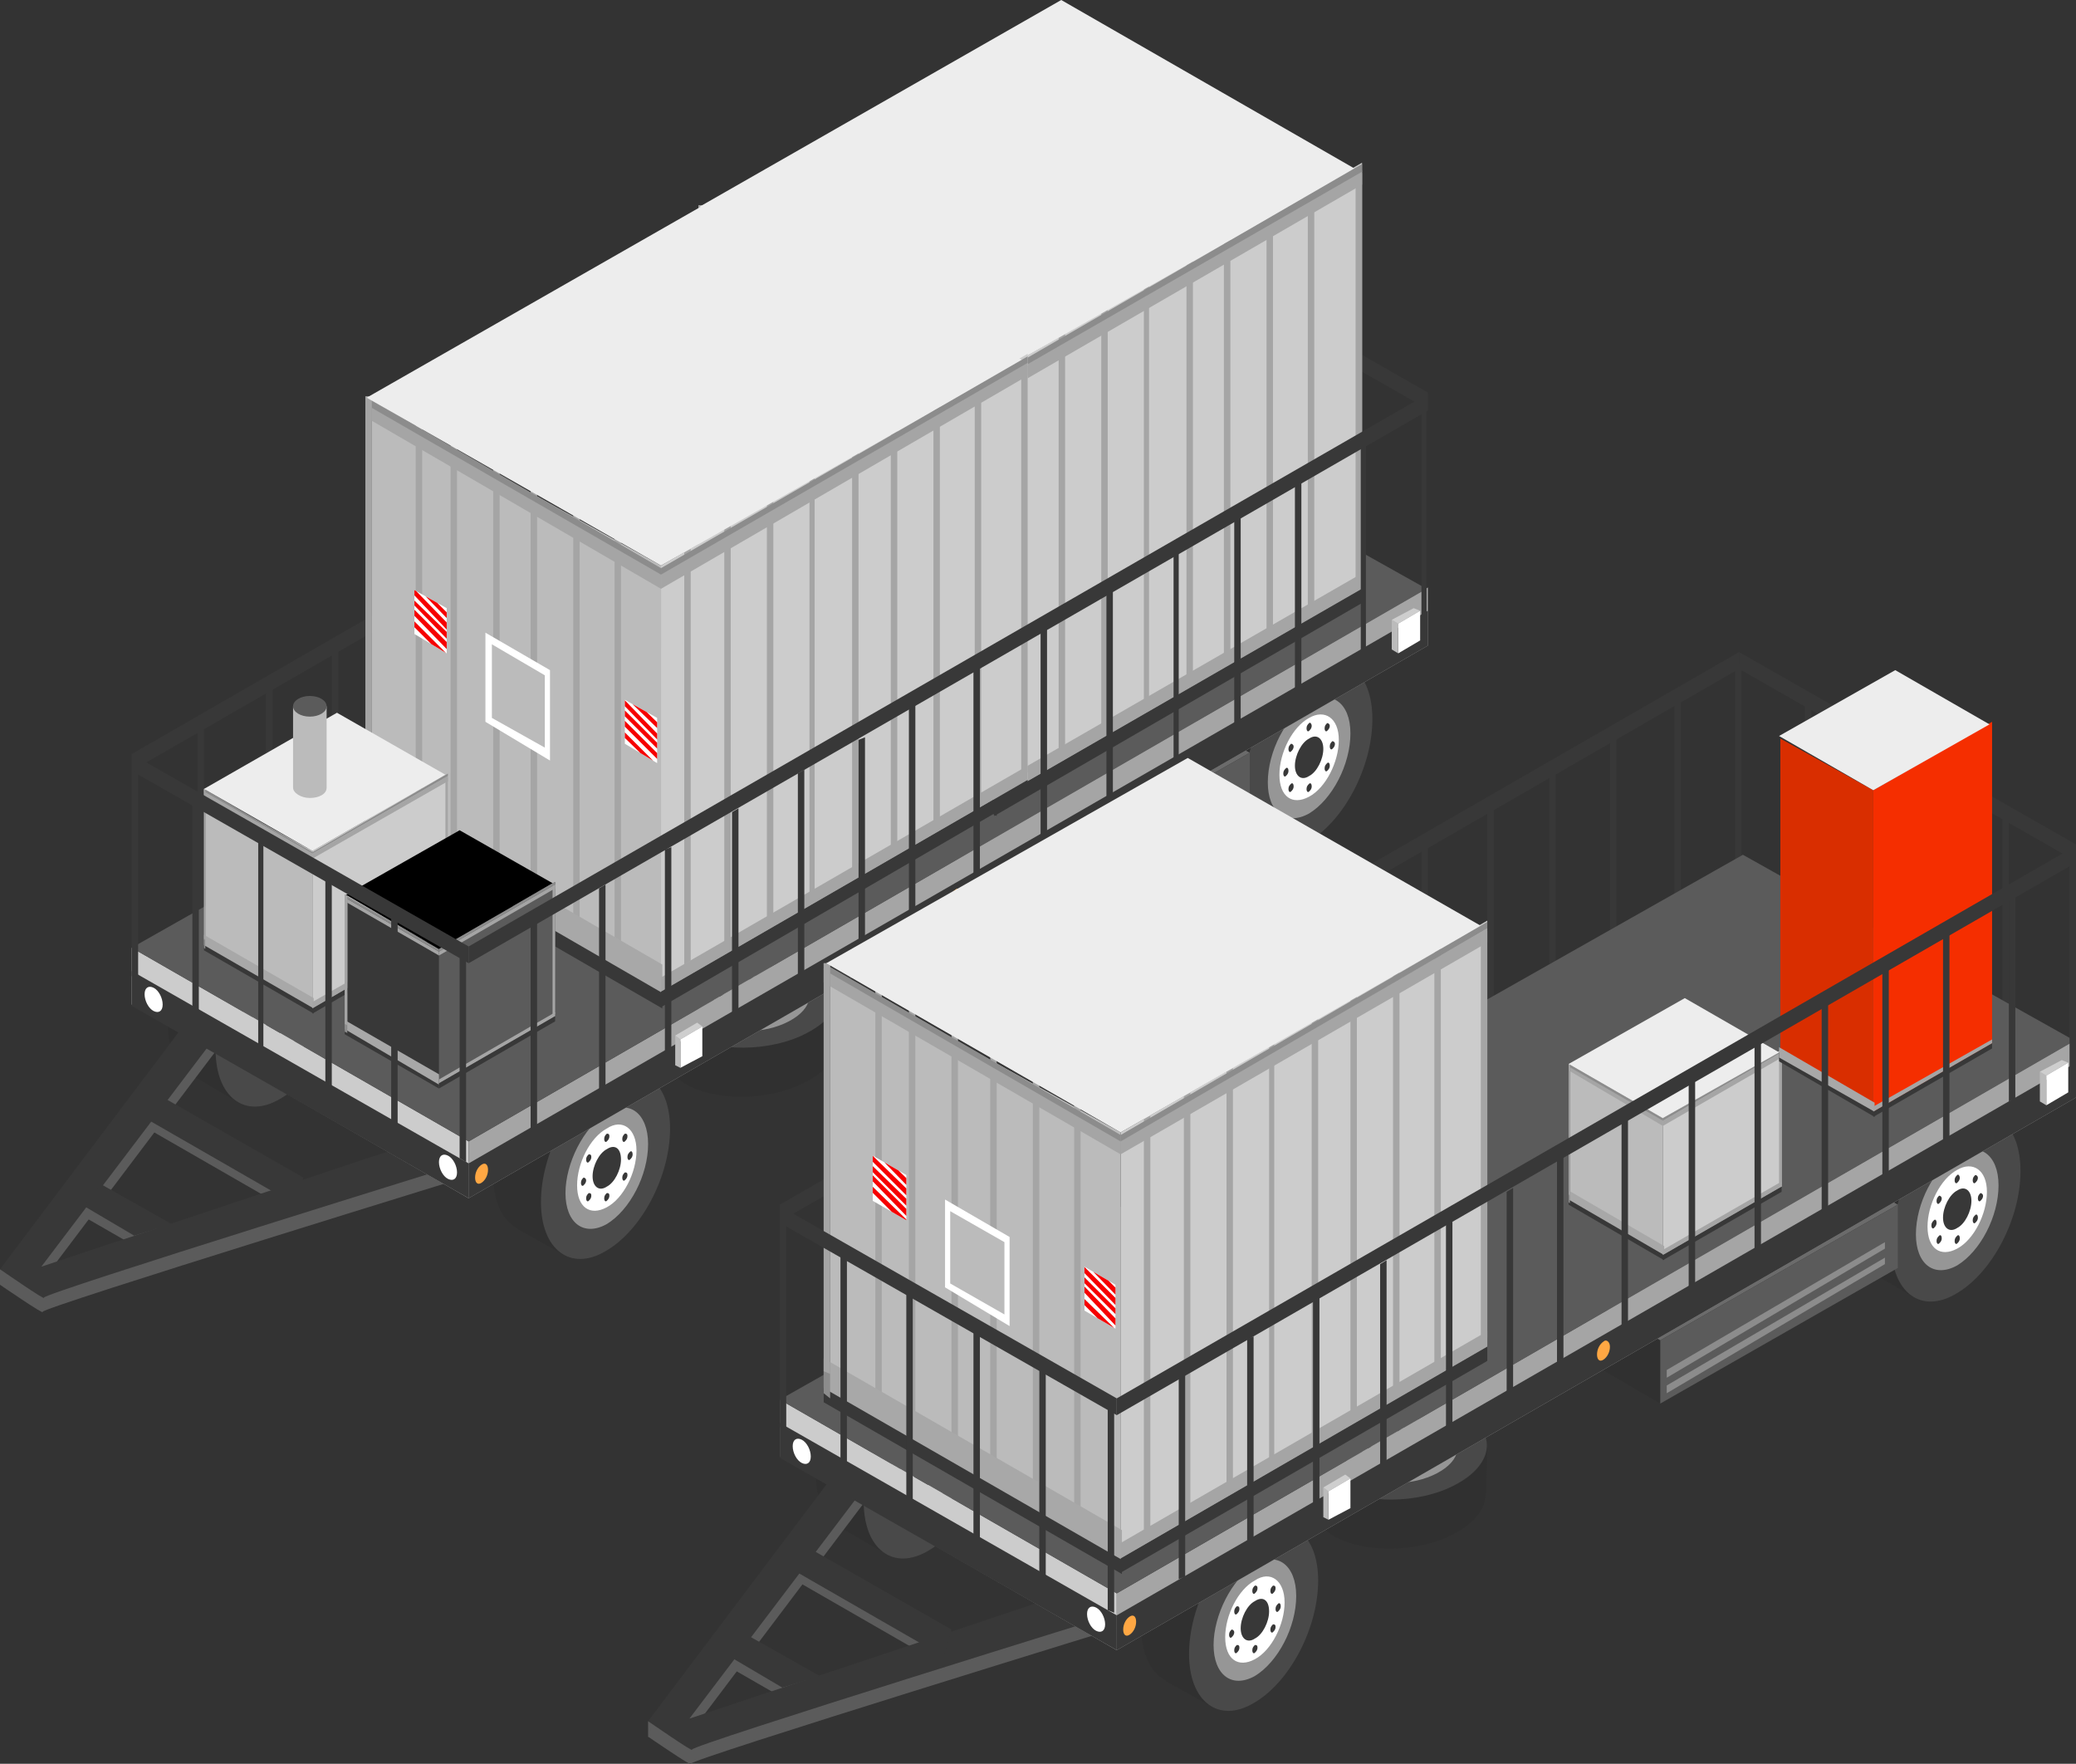 <?xml version="1.0" encoding="UTF-8"?> <!-- Generator: Adobe Illustrator 24.1.1, SVG Export Plug-In . SVG Version: 6.00 Build 0) --> <svg xmlns="http://www.w3.org/2000/svg" xmlns:xlink="http://www.w3.org/1999/xlink" id="Layer_1" x="0px" y="0px" viewBox="0 0 160.8 136.6" style="enable-background:new 0 0 160.8 136.6;" xml:space="preserve"><rect x="0" y="0" width="160.8" height="136.6" fill="#333333" stroke="none"/> <style type="text/css"> .st0{fill:#383838;} .st1{fill:#303030;} .st2{fill:#494949;} .st3{fill:#969696;} .st4{fill:#FFFFFF;} .st5{fill:#5B5B5B;} .st6{fill:#6B6B6B;} .st7{fill:#8C8C8C;} .st8{fill:#CCCCCC;} .st9{fill:#A5A5A5;} .st10{fill:#BBBBBB;} .st11{fill:#CECECE;} .st12{fill:#FFA743;} .st13{clip-path:url(#SVGID_2_);} .st14{fill:none;stroke:#F60000;stroke-width:0.25;stroke-miterlimit:10;} .st15{clip-path:url(#SVGID_4_);} .st16{fill:#A8A8A8;} .st17{fill:#EDEDED;} .st18{clip-path:url(#SVGID_6_);} .st19{clip-path:url(#SVGID_8_);} .st20{clip-path:url(#SVGID_10_);} .st21{clip-path:url(#SVGID_12_);} .st22{fill:#F52E00;} .st23{fill:#D92E00;} </style> <g> <g> <polygon class="st0" points="110.6,30.4 110.6,31.7 84.5,16.8 84.5,15.5 "></polygon> </g> <g> <polygon class="st0" points="89.6,34.6 90.1,34.8 90.1,19 89.6,18.7 "></polygon> <polygon class="st0" points="94.6,37.6 95.1,37.9 95.1,22 94.6,21.8 "></polygon> <polygon class="st0" points="99.9,40.6 100.4,40.8 100.4,24.9 99.9,24.7 "></polygon> <polygon class="st0" points="104.9,27.6 104.9,43.5 105.4,43.8 105.4,27.9 "></polygon> </g> <g> <polygon class="st0" points="15.3,72 15.8,71.8 15.8,55.9 15.3,56.1 "></polygon> <polygon class="st0" points="40.7,57.8 41.2,57.6 41.2,41.7 40.7,42 "></polygon> <polygon class="st0" points="36,60.4 36.5,60.1 36.5,44.2 36,44.5 "></polygon> <polygon class="st0" points="30.9,63.4 31.4,63.1 31.4,47.3 30.9,47.5 "></polygon> <polygon class="st0" points="25.7,66.3 26.2,66.1 26.2,50.2 25.7,50.5 "></polygon> <polygon class="st0" points="20.6,69.3 21.1,69 21.1,53.2 20.6,53.4 "></polygon> <polygon class="st0" points="49.6,52.5 50.1,52.2 50.1,36.3 49.6,36.6 "></polygon> <polygon class="st0" points="44.6,55.1 45.1,54.9 45.1,39 44.6,39.2 "></polygon> <polygon class="st0" points="69.8,40.8 70.3,40.6 70.3,24.7 69.8,24.9 "></polygon> <polygon class="st0" points="65,43.5 65.5,43.3 65.5,27.4 65,27.7 "></polygon> <polygon class="st0" points="59.9,46.4 60.4,46.2 60.4,30.3 59.9,30.6 "></polygon> <polygon class="st0" points="84.2,16.6 84.2,32.5 84.7,32.2 84.7,16.3 "></polygon> <polygon class="st0" points="79.5,35 80,34.7 80,18.9 79.5,19.1 "></polygon> <polygon class="st0" points="74.5,38 75,37.8 75,21.9 74.5,22.1 "></polygon> <polygon class="st0" points="54.8,49.4 55.3,49.1 55.3,33.2 54.8,33.5 "></polygon> </g> <polygon class="st0" points="84.5,15.6 84.5,16.9 10.2,59.7 10.2,58.4 "></polygon> <g> <path class="st1" d="M23,73.5c0,3.7-2.2,7.9-5,9.5c-2.7,1.6-5-0.1-5-3.8s2.2-7.9,5-9.5C20.7,68.2,23,69.8,23,73.5z"></path> <polygon class="st1" points="18.5,85.4 14.9,83.3 21.3,69.5 24.8,71.5 "></polygon> <path class="st2" d="M26.7,75.6c0,3.7-2.2,7.9-5,9.5c-2.7,1.6-5-0.1-5-3.8c0-3.7,2.2-7.9,5-9.5S26.7,71.9,26.7,75.6z"></path> <path class="st3" d="M24.9,76.7c0,2.4-1.4,5.1-3.2,6.2c-1.8,1-3.2-0.1-3.2-2.4c0-2.3,1.4-5.1,3.2-6.2 C23.5,73.3,24.9,74.3,24.9,76.7z"></path> <path class="st4" d="M24,77.2c0,1.7-1,3.7-2.3,4.4c-1.3,0.7-2.3,0-2.3-1.7c0-1.7,1-3.7,2.3-4.4C23,74.8,24,75.5,24,77.2z"></path> <path class="st0" d="M22.8,77.9c0,0.8-0.5,1.8-1.1,2.1c-0.6,0.4-1.1,0-1.1-0.8s0.5-1.8,1.1-2.1C22.3,76.7,22.8,77.1,22.8,77.9z"></path> <path class="st0" d="M21.9,76.1c0,0.2-0.1,0.3-0.2,0.4s-0.2,0-0.2-0.2c0-0.2,0.1-0.3,0.2-0.4C21.8,75.9,21.9,76,21.9,76.1z"></path> <path class="st0" d="M23.4,76.1c0,0.2-0.1,0.3-0.2,0.4s-0.2,0-0.2-0.2c0-0.2,0.1-0.3,0.2-0.4C23.3,75.9,23.4,76,23.4,76.1z"></path> <path class="st0" d="M20.6,77.7c0,0.2-0.1,0.3-0.2,0.4s-0.2,0-0.2-0.2c0-0.2,0.1-0.3,0.2-0.4C20.5,77.5,20.6,77.6,20.6,77.7z"></path> <path class="st0" d="M23.4,79.2c0,0.2-0.1,0.3-0.2,0.4s-0.2,0-0.2-0.2c0-0.2,0.1-0.3,0.2-0.4C23.3,78.9,23.4,79,23.4,79.2z"></path> <path class="st0" d="M20.6,80.8c0,0.2-0.1,0.3-0.2,0.4s-0.2,0-0.2-0.2c0-0.2,0.1-0.3,0.2-0.4S20.6,80.6,20.6,80.8z"></path> <path class="st0" d="M23.7,77.5c0,0.2-0.1,0.3-0.2,0.4c-0.1,0.1-0.2,0-0.2-0.2s0.1-0.3,0.2-0.4C23.6,77.3,23.7,77.4,23.7,77.5z"></path> <path class="st0" d="M20.2,79.6c0,0.2-0.1,0.3-0.2,0.4s-0.2,0-0.2-0.2c0-0.2,0.1-0.3,0.2-0.4C20.1,79.3,20.2,79.4,20.2,79.6z"></path> <path class="st0" d="M21.9,80.8c0,0.2-0.1,0.3-0.2,0.4s-0.2,0-0.2-0.2c0-0.2,0.1-0.3,0.2-0.4C21.8,80.5,21.9,80.6,21.9,80.8z"></path> </g> <g> <g> <polygon class="st5" points="12.9,95.5 10.1,96.3 6.1,94 7.4,92.3 "></polygon> </g> <rect x="0" y="98.3" transform="matrix(1 -1.481840e-03 1.481840e-03 1 -0.147 1.443590e-03)" class="st5" width="1.8" height="1.2"></rect> <g> <polygon class="st5" points="23.5,91.9 22.9,94 11.6,87.5 11.6,85 "></polygon> </g> <path class="st5" d="M37.9,90.6c0,0-34.8,10.7-34.6,11S0,99.5,0,99.5l15.9-21.1l2.4,0.9l-15.1,20l31-10.3L37.9,90.6z"></path> <path class="st0" d="M36.8,89.8c0,0-33.6,10.4-33.4,10.7c0.2,0.3-3.4-2.2-3.4-2.2l15.9-21.1l2,1.5L3.2,98.1l31-10.3L36.8,89.8z"></path> <g> <polygon class="st0" points="23.5,91.2 22.9,93.3 11.6,86.8 11.6,84.4 "></polygon> </g> <g> <polygon class="st0" points="13.3,94.8 10.4,95.7 6.5,93.4 7.8,91.7 "></polygon> </g> </g> <polygon class="st1" points="72.9,64.9 78.4,68.1 78.4,73.7 72.9,70.5 "></polygon> <g> <path class="st1" d="M102.6,53.6c0,3.7-2.2,7.9-5,9.5c-2.7,1.6-5-0.1-5-3.8s2.2-7.9,5-9.5C100.4,48.3,102.6,49.9,102.6,53.6z"></path> <polygon class="st1" points="98.1,65.5 94.5,63.4 100.9,49.6 104.4,51.6 "></polygon> <path class="st2" d="M106.3,55.7c0,3.7-2.2,7.9-5,9.5c-2.7,1.6-5-0.1-5-3.8s2.2-7.9,5-9.5C104.1,50.3,106.3,52,106.3,55.7z"></path> <path class="st3" d="M104.6,56.8c0,2.4-1.4,5.1-3.2,6.2c-1.8,1-3.2-0.1-3.2-2.4c0-2.4,1.4-5.1,3.2-6.2 C103.1,53.4,104.6,54.4,104.6,56.8z"></path> <path class="st4" d="M103.7,57.3c0,1.7-1,3.7-2.3,4.4s-2.3,0-2.3-1.7s1-3.7,2.3-4.4C102.6,54.9,103.7,55.6,103.7,57.3z"></path> <path class="st0" d="M102.5,58c0,0.8-0.5,1.8-1.1,2.1c-0.6,0.4-1.1,0-1.1-0.8c0-0.8,0.5-1.8,1.1-2.1C102,56.8,102.5,57.2,102.5,58 z"></path> <path class="st0" d="M101.6,56.2c0,0.2-0.1,0.3-0.2,0.4c-0.1,0.1-0.2,0-0.2-0.2s0.1-0.3,0.2-0.4S101.6,56.1,101.6,56.2z"></path> <path class="st0" d="M103,56.2c0,0.2-0.1,0.3-0.2,0.4c-0.1,0.1-0.2,0-0.2-0.2s0.1-0.3,0.2-0.4C102.9,56,103,56.1,103,56.2z"></path> <path class="st0" d="M100.2,57.8c0,0.2-0.1,0.3-0.2,0.4c-0.1,0.1-0.2,0-0.2-0.2s0.1-0.3,0.2-0.4C100.1,57.6,100.2,57.7,100.2,57.8 z"></path> <path class="st0" d="M103,59.3c0,0.2-0.1,0.3-0.2,0.4c-0.1,0.1-0.2,0-0.2-0.2s0.1-0.3,0.2-0.4C102.9,59,103,59.1,103,59.3z"></path> <path class="st0" d="M100.2,60.9c0,0.2-0.1,0.3-0.2,0.4c-0.1,0.1-0.2,0-0.2-0.2s0.1-0.3,0.2-0.4S100.2,60.7,100.2,60.9z"></path> <path class="st0" d="M103.4,57.6c0,0.2-0.1,0.3-0.2,0.4c-0.1,0.1-0.2,0-0.2-0.2s0.1-0.3,0.2-0.4C103.3,57.4,103.4,57.5,103.4,57.6 z"></path> <path class="st0" d="M99.8,59.7c0,0.2-0.1,0.3-0.2,0.4c-0.1,0.1-0.2,0-0.2-0.2s0.1-0.3,0.2-0.4C99.7,59.4,99.8,59.5,99.8,59.7z"></path> <path class="st0" d="M101.6,60.9c0,0.2-0.1,0.3-0.2,0.4c-0.1,0.1-0.2,0-0.2-0.2s0.1-0.3,0.2-0.4S101.6,60.7,101.6,60.9z"></path> </g> <g> <path class="st1" d="M48.2,85.3c0,3.7-2.2,7.9-5,9.5c-2.7,1.6-5-0.1-5-3.8c0-3.7,2.2-7.9,5-9.5C46,80,48.2,81.7,48.2,85.3z"></path> <polygon class="st1" points="43.7,97.2 40.1,95.2 46.6,81.4 50,83.3 "></polygon> <path class="st2" d="M51.9,87.4c0,3.7-2.2,7.9-5,9.5c-2.7,1.6-5-0.1-5-3.8c0-3.7,2.2-7.9,5-9.5C49.7,82.1,51.9,83.8,51.9,87.4z"></path> <path class="st3" d="M50.2,88.6c0,2.4-1.4,5.1-3.2,6.2c-1.8,1-3.2-0.1-3.2-2.4c0-2.3,1.4-5.1,3.2-6.2 C48.7,85.1,50.2,86.2,50.2,88.6z"></path> <path class="st4" d="M49.3,89.1c0,1.7-1,3.7-2.3,4.4c-1.3,0.7-2.3,0-2.3-1.7c0-1.7,1-3.7,2.3-4.4C48.2,86.6,49.3,87.4,49.3,89.1z"></path> <path class="st0" d="M48.1,89.8c0,0.8-0.5,1.8-1.1,2.1c-0.6,0.4-1.1,0-1.1-0.8c0-0.8,0.5-1.8,1.1-2.1 C47.6,88.6,48.1,88.9,48.1,89.8z"></path> <path class="st0" d="M47.2,88c0,0.2-0.1,0.3-0.2,0.4c-0.1,0.1-0.2,0-0.2-0.2s0.1-0.3,0.2-0.4C47.1,87.8,47.2,87.8,47.2,88z"></path> <path class="st0" d="M48.6,88c0,0.2-0.1,0.3-0.2,0.4c-0.1,0.1-0.2,0-0.2-0.2s0.1-0.3,0.2-0.4C48.5,87.8,48.6,87.8,48.6,88z"></path> <path class="st0" d="M45.8,89.6c0,0.2-0.1,0.3-0.2,0.4c-0.1,0.1-0.2,0-0.2-0.2c0-0.2,0.1-0.3,0.2-0.4 C45.7,89.4,45.8,89.4,45.8,89.6z"></path> <path class="st0" d="M48.6,91c0,0.2-0.1,0.3-0.2,0.4c-0.1,0.1-0.2,0-0.2-0.2s0.1-0.3,0.2-0.4C48.5,90.8,48.6,90.8,48.6,91z"></path> <path class="st0" d="M45.8,92.6c0,0.2-0.1,0.3-0.2,0.4c-0.1,0.1-0.2,0-0.2-0.2c0-0.2,0.1-0.3,0.2-0.4 C45.7,92.4,45.8,92.4,45.8,92.6z"></path> <path class="st0" d="M49,89.4c0,0.2-0.1,0.3-0.2,0.4s-0.2,0-0.2-0.2c0-0.2,0.1-0.3,0.2-0.4S49,89.2,49,89.4z"></path> <path class="st0" d="M45.4,91.4c0,0.2-0.1,0.3-0.2,0.4s-0.2,0-0.2-0.2c0-0.2,0.1-0.3,0.2-0.4C45.3,91.2,45.4,91.3,45.4,91.4z"></path> <path class="st0" d="M47.2,92.6c0,0.2-0.1,0.3-0.2,0.4c-0.1,0.1-0.2,0-0.2-0.2c0-0.2,0.1-0.3,0.2-0.4 C47.1,92.4,47.2,92.4,47.2,92.6z"></path> </g> <g> <path class="st1" d="M53.9,78.5c2.8-1.5,7.1-1.5,9.4-0.1c2.4,1.5,2,3.9-0.9,5.4c-2.8,1.5-7.1,1.5-9.4,0.1 C50.7,82.4,51.1,80,53.9,78.5z"></path> <polygon class="st1" points="65,77.1 64.9,80.7 51.5,81.4 51.6,77.9 "></polygon> <path class="st2" d="M54,74.7c2.8-1.5,7.1-1.5,9.4-0.1c2.4,1.5,2,3.9-0.9,5.4c-2.8,1.5-7.1,1.5-9.4,0.1S51.2,76.3,54,74.7z"></path> <path class="st3" d="M55.6,75.6c1.8-1,4.6-1,6.1,0s1.3,2.5-0.6,3.5s-4.6,1-6.1,0C53.5,78.2,53.8,76.6,55.6,75.6z"></path> <path class="st4" d="M56.4,76.1c1.3-0.7,3.3-0.7,4.4,0c1.1,0.7,0.9,1.8-0.4,2.5s-3.3,0.7-4.4,0C54.9,78,55.1,76.8,56.4,76.1z"></path> <path class="st0" d="M57.4,76.8c0.6-0.3,1.6-0.3,2.1,0c0.5,0.3,0.4,0.9-0.2,1.2c-0.6,0.3-1.6,0.3-2.1,0 C56.7,77.6,56.8,77.1,57.4,76.8z"></path> <path class="st0" d="M56.4,78.2c0.1-0.1,0.3-0.1,0.4,0s0.1,0.2,0,0.2c-0.1,0.1-0.3,0.1-0.4,0C56.3,78.4,56.3,78.3,56.4,78.2z"></path> <path class="st0" d="M55.8,77.1c0.1-0.1,0.3-0.1,0.4,0s0.1,0.2,0,0.2c-0.1,0.1-0.3,0.1-0.4,0C55.7,77.2,55.7,77.1,55.8,77.1z"></path> <path class="st0" d="M58.2,78.6c0.1-0.1,0.3-0.1,0.4,0s0.1,0.2,0,0.2c-0.1,0.1-0.3,0.1-0.4,0C58.1,78.7,58.1,78.6,58.2,78.6z"></path> <path class="st0" d="M58.1,75.8c0.1-0.1,0.3-0.1,0.4,0c0.1,0.1,0.1,0.2,0,0.2c-0.1,0.1-0.3,0.1-0.4,0C58,76,58,75.9,58.1,75.8z"></path> <path class="st0" d="M60.5,77.3c0.1-0.1,0.3-0.1,0.4,0c0.1,0.1,0.1,0.2,0,0.2s-0.3,0.1-0.4,0C60.4,77.5,60.4,77.4,60.5,77.3z"></path> <path class="st0" d="M56.7,76.2c0.1-0.1,0.3-0.1,0.4,0s0.1,0.2,0,0.2c-0.1,0.1-0.3,0.1-0.4,0C56.6,76.4,56.6,76.3,56.7,76.2z"></path> <path class="st0" d="M59.8,78.2c0.1-0.1,0.3-0.1,0.4,0s0.1,0.2,0,0.2c-0.1,0.1-0.3,0.1-0.4,0C59.7,78.3,59.7,78.2,59.8,78.2z"></path> <path class="st0" d="M60,76.3c0.1-0.1,0.3-0.1,0.4,0c0.1,0.1,0.1,0.2,0,0.2c-0.1,0.1-0.3,0.1-0.4,0C59.8,76.5,59.9,76.4,60,76.3z"></path> </g> <g> <polygon class="st6" points="68.4,63.1 86.8,52.6 96.8,58.3 78.4,68.8 "></polygon> <polygon class="st5" points="96.8,58.3 78.4,68.8 78.4,73.7 96.8,63.2 "></polygon> <polygon class="st7" points="95.8,62.4 78.9,72.3 78.9,72.9 95.8,62.9 "></polygon> <polygon class="st7" points="95.8,61.2 78.9,71.1 78.9,71.7 95.8,61.7 "></polygon> </g> <polygon class="st8" points="10.2,73.4 10.2,77.8 36.3,92.8 36.3,88.4 "></polygon> <polygon class="st9" points="110.6,45.5 110.6,50 36.3,92.8 36.3,88.4 "></polygon> <polygon class="st0" points="110.6,47.3 110.6,50 36.3,92.8 36.3,90.1 "></polygon> <g> <polygon class="st4" points="108.3,50.6 110,49.6 110,47.3 108.3,48.3 "></polygon> <polygon class="st10" points="107.8,48 108.3,48.3 108.3,50.6 107.8,50.3 "></polygon> <polygon class="st11" points="107.8,48 109.5,47.1 110,47.3 108.3,48.3 "></polygon> </g> <polygon class="st4" points="52.7,82.7 54.4,81.8 54.4,79.5 52.7,80.5 "></polygon> <polygon class="st10" points="52.3,80.2 52.7,80.5 52.7,82.7 52.3,82.5 "></polygon> <polygon class="st11" points="52.3,80.2 54,79.2 54.4,79.5 52.7,80.5 "></polygon> <g> <polygon class="st0" points="36.3,90.1 36.3,92.8 10.2,77.9 10.2,75.2 "></polygon> </g> <path class="st4" d="M34,90c0,0.5,0.3,1.1,0.7,1.3c0.4,0.2,0.7,0,0.7-0.5s-0.3-1.1-0.7-1.3C34.3,89.3,34,89.5,34,90z"></path> <path class="st12" d="M37.8,90.6c0,0.4-0.2,0.8-0.5,1c-0.3,0.2-0.5,0-0.5-0.4s0.2-0.8,0.5-1S37.8,90.2,37.8,90.6z"></path> <path class="st12" d="M74.5,69.3c0,0.4-0.2,0.8-0.5,1c-0.3,0.2-0.5,0-0.5-0.4c0-0.4,0.2-0.8,0.5-1C74.2,68.7,74.5,68.9,74.5,69.3z"></path> <path class="st4" d="M11.2,77c0,0.5,0.3,1.1,0.7,1.3c0.4,0.2,0.7,0,0.7-0.5s-0.3-1.1-0.7-1.3C11.5,76.3,11.2,76.5,11.2,77z"></path> <polygon class="st5" points="36.3,88.4 110.5,45.6 84.8,31.2 10.2,73.4 "></polygon> <g> <polygon class="st8" points="105.5,12.6 77,29 77,62 105.5,45.5 "></polygon> <polygon class="st10" points="54.6,47.6 77,60.1 77,29 54.6,16.5 "></polygon> <polygon class="st9" points="61.2,51.7 60.7,51.4 60.7,16.5 61.2,16.8 "></polygon> <polygon class="st9" points="58.6,50.5 58.1,50.1 58.1,15.3 58.6,15.6 "></polygon> <polygon class="st9" points="64.5,53.8 64,53.5 64,18.6 64.5,18.9 "></polygon> <polygon class="st9" points="67.5,54.7 67,54.3 67,19.5 67.5,19.8 "></polygon> <polygon class="st9" points="70.8,56.7 70.3,56.5 70.3,21.6 70.8,21.8 "></polygon> <polygon class="st9" points="74,58.5 73.5,58.3 73.5,23.4 74,23.7 "></polygon> <polygon class="st9" points="105.5,44.9 105,45.3 105,13.7 105.5,13.4 "></polygon> <g> <polygon class="st9" points="82.5,58.8 82,59 82,24.2 82.5,23.9 "></polygon> <polygon class="st9" points="79.3,59.6 78.8,59.9 78.8,23.4 79.3,23.2 "></polygon> <polygon class="st9" points="85.8,56.6 85.3,57 85.3,22.1 85.8,21.8 "></polygon> <polygon class="st9" points="89,54.8 88.6,55.2 88.6,20.3 89,20 "></polygon> <polygon class="st9" points="92.4,52.8 91.9,53 91.9,18.1 92.4,17.9 "></polygon> </g> <g> <polygon class="st9" points="95.3,51 94.8,51.4 94.8,16.5 95.3,16.2 "></polygon> <polygon class="st9" points="98.6,49 98.1,49.2 98.1,14.3 98.6,14.1 "></polygon> <polygon class="st9" points="101.8,47.2 101.3,47.4 101.3,12.5 101.8,12.3 "></polygon> </g> <g> <polygon class="st4" points="68.4,44 63.4,41.1 63.4,34.2 68.4,37.1 "></polygon> <polygon class="st10" points="68,43.1 63.9,40.7 63.9,35.1 68,37.5 "></polygon> </g> <g> <polygon class="st4" points="76.7,44.3 74.2,42.8 74.2,39.4 76.7,40.8 "></polygon> <g> <g> <defs> <polygon id="SVGID_1_" points="76.7,44.3 74.2,42.8 74.2,39.4 76.7,40.8 "></polygon> </defs> <clipPath id="SVGID_2_"> <use xlink:href="#SVGID_1_" style="overflow:visible;"></use> </clipPath> <g class="st13"> <polygon class="st14" points="77.2,44.1 77.1,44.2 73.6,40.6 73.6,40.6 "></polygon> <polygon class="st14" points="77.2,44.9 77.1,45 73.5,41.4 73.5,41.3 "></polygon> <polygon class="st14" points="77.2,43.3 77.1,43.4 73.6,39.9 73.6,39.8 "></polygon> <polygon class="st14" points="77.2,42.5 77.1,42.6 73.6,39.1 73.6,39 "></polygon> <polygon class="st14" points="77.2,41.7 77.1,41.8 73.6,38.3 73.6,38.3 "></polygon> </g> </g> </g> </g> <g> <polygon class="st4" points="60.4,35.8 57.9,34.3 57.9,30.8 60.4,32.3 "></polygon> <g> <g> <defs> <polygon id="SVGID_3_" points="60.4,35.8 57.9,34.3 57.9,30.8 60.4,32.3 "></polygon> </defs> <clipPath id="SVGID_4_"> <use xlink:href="#SVGID_3_" style="overflow:visible;"></use> </clipPath> <g class="st15"> <polygon class="st14" points="60.9,35.6 60.9,35.7 57.4,32.2 57.4,32.1 "></polygon> <polygon class="st14" points="60.9,36.4 60.9,36.5 57.2,32.9 57.2,32.8 "></polygon> <polygon class="st14" points="60.9,34.8 60.9,34.9 57.4,31.4 57.4,31.3 "></polygon> <polygon class="st14" points="60.9,34.1 60.9,34.1 57.4,30.6 57.4,30.5 "></polygon> <polygon class="st14" points="60.9,33.2 60.9,33.3 57.4,29.8 57.4,29.8 "></polygon> </g> </g> </g> </g> <polygon class="st0" points="54.1,47.7 54.1,49.9 77.2,63.2 77.2,61 "></polygon> <polygon class="st16" points="54.1,46.6 54.1,48.8 77.2,62.1 77.2,59.9 "></polygon> <polygon class="st9" points="54.1,16.4 54.1,17.5 77,30.8 77,30.6 77,30.2 77,30.1 77,29.6 "></polygon> <polygon class="st7" points="54.1,15.9 54.1,16.4 77,29.7 77,29.2 "></polygon> <polygon class="st7" points="54.1,15.9 54.1,49.3 54.6,49.6 54.6,15.9 "></polygon> <polygon class="st9" points="54.1,15.9 54.1,47.5 54.6,47.7 54.6,15.9 "></polygon> <polygon class="st17" points="77,29 105,13.1 82.2,0 54.2,16 "></polygon> <polygon class="st9" points="105.5,13.2 77,29.6 77,30.1 77,30.2 77,30.6 77,30.8 105.5,14.3 "></polygon> <polygon class="st7" points="105.5,12.7 77,29.2 77,29.7 105.5,13.3 "></polygon> <polygon class="st9" points="105.5,44.4 77,60.8 77,61.3 77,61.4 77,61.5 77,61.9 77,62 105.5,45.6 "></polygon> <polygon class="st0" points="105.5,45.6 77,62 77,62.5 77,62.6 77,63 77,63.2 105.5,46.7 "></polygon> </g> <g> <polygon class="st8" points="79.6,27.4 51.2,43.8 51.2,76.8 79.6,60.4 "></polygon> <polygon class="st10" points="28.8,62.4 51.2,74.9 51.2,43.8 28.8,31.3 "></polygon> <polygon class="st9" points="35.4,66.5 34.9,66.2 34.9,31.3 35.4,31.6 "></polygon> <polygon class="st9" points="32.7,65.3 32.2,65 32.2,30.1 32.7,30.4 "></polygon> <polygon class="st9" points="38.7,68.6 38.2,68.3 38.2,33.5 38.7,33.7 "></polygon> <polygon class="st9" points="41.6,69.5 41.1,69.2 41.1,34.3 41.6,34.6 "></polygon> <polygon class="st9" points="44.9,71.5 44.4,71.3 44.4,36.4 44.9,36.7 "></polygon> <polygon class="st9" points="48.1,73.4 47.6,73.1 47.6,38.2 48.1,38.5 "></polygon> <polygon class="st9" points="79.6,59.8 79.1,60.1 79.1,28.5 79.6,28.3 "></polygon> <g> <polygon class="st9" points="56.6,73.6 56.1,73.9 56.1,39 56.6,38.7 "></polygon> <polygon class="st9" points="53.5,74.4 53,74.7 53,38.2 53.5,38 "></polygon> <polygon class="st9" points="59.9,71.5 59.4,71.8 59.4,36.9 59.9,36.6 "></polygon> <polygon class="st9" points="63.1,69.7 62.7,70 62.7,35.1 63.1,34.8 "></polygon> <polygon class="st9" points="66.5,67.6 66,67.8 66,33 66.5,32.7 "></polygon> </g> <g> <polygon class="st9" points="69.5,65.9 69,66.2 69,31.3 69.5,31 "></polygon> <polygon class="st9" points="72.8,63.8 72.3,64 72.3,29.2 72.8,28.9 "></polygon> <polygon class="st9" points="76,62 75.5,62.2 75.5,27.4 76,27.1 "></polygon> </g> <g> <polygon class="st4" points="42.6,58.9 37.6,55.9 37.6,49 42.6,51.9 "></polygon> <polygon class="st10" points="42.2,57.9 38.1,55.6 38.1,49.9 42.2,52.3 "></polygon> </g> <g> <polygon class="st4" points="50.9,59.1 48.4,57.6 48.4,54.2 50.9,55.6 "></polygon> <g> <g> <defs> <polygon id="SVGID_5_" points="50.9,59.1 48.4,57.6 48.4,54.2 50.9,55.6 "></polygon> </defs> <clipPath id="SVGID_6_"> <use xlink:href="#SVGID_5_" style="overflow:visible;"></use> </clipPath> <g class="st18"> <polygon class="st14" points="51.3,58.9 51.3,59 47.8,55.5 47.8,55.4 "></polygon> <polygon class="st14" points="51.3,59.8 51.3,59.8 47.6,56.2 47.6,56.1 "></polygon> <polygon class="st14" points="51.3,58.1 51.3,58.2 47.8,54.7 47.8,54.6 "></polygon> <polygon class="st14" points="51.3,57.4 51.3,57.5 47.8,53.9 47.8,53.8 "></polygon> <polygon class="st14" points="51.3,56.5 51.3,56.6 47.8,53.2 47.8,53.1 "></polygon> </g> </g> </g> </g> <g> <polygon class="st4" points="34.6,50.6 32.1,49.1 32.1,45.7 34.6,47.1 "></polygon> <g> <g> <defs> <polygon id="SVGID_7_" points="34.6,50.6 32.1,49.1 32.1,45.7 34.6,47.1 "></polygon> </defs> <clipPath id="SVGID_8_"> <use xlink:href="#SVGID_7_" style="overflow:visible;"></use> </clipPath> <g class="st19"> <polygon class="st14" points="35.1,50.4 35,50.5 31.6,47 31.6,46.9 "></polygon> <polygon class="st14" points="35.1,51.3 35,51.3 31.4,47.7 31.4,47.6 "></polygon> <polygon class="st14" points="35.1,49.6 35,49.7 31.6,46.2 31.6,46.2 "></polygon> <polygon class="st14" points="35.1,48.9 35,49 31.6,45.4 31.6,45.3 "></polygon> <polygon class="st14" points="35.1,48.1 35,48.1 31.6,44.6 31.6,44.6 "></polygon> </g> </g> </g> </g> <polygon class="st0" points="28.3,62.5 28.3,64.8 51.3,78.1 51.3,75.8 "></polygon> <polygon class="st16" points="28.3,61.4 28.3,63.6 51.3,76.9 51.3,74.7 "></polygon> <polygon class="st9" points="28.3,31.2 28.3,32.3 51.2,45.6 51.2,45.4 51.2,45 51.2,44.9 51.2,44.4 "></polygon> <polygon class="st7" points="28.3,30.7 28.3,31.3 51.2,44.5 51.2,44 "></polygon> <polygon class="st7" points="28.3,30.7 28.3,64.1 28.8,64.4 28.8,30.7 "></polygon> <polygon class="st9" points="28.3,30.7 28.3,62.3 28.8,62.6 28.8,30.7 "></polygon> <polygon class="st17" points="51.2,43.8 79.2,27.9 56.4,14.8 28.4,30.8 "></polygon> <polygon class="st9" points="79.6,28 51.2,44.4 51.2,44.9 51.2,45 51.2,45.4 51.2,45.6 79.6,29.1 "></polygon> <polygon class="st7" points="79.6,27.6 51.2,44 51.2,44.5 79.6,28.1 "></polygon> <polygon class="st9" points="79.6,59.3 51.2,75.7 51.2,76.2 51.2,76.2 51.2,76.3 51.2,76.7 51.2,76.8 79.6,60.4 "></polygon> <polygon class="st0" points="79.6,60.4 51.2,76.8 51.2,77.3 51.2,77.4 51.2,77.8 51.2,78 79.6,61.5 "></polygon> </g> <g> <polygon class="st8" points="34.7,59.9 24.2,65.9 24.2,78.1 34.7,72 "></polygon> <polygon class="st10" points="15.9,72.7 24.2,77.4 24.2,65.9 15.9,61.3 "></polygon> <polygon class="st9" points="34.7,71.8 34.5,71.9 34.5,60.2 34.7,60.2 "></polygon> <polygon class="st0" points="15.8,72.8 15.8,73.6 24.3,78.5 24.3,77.7 "></polygon> <polygon class="st16" points="15.8,72.4 15.8,73.2 24.3,78.1 24.3,77.3 "></polygon> <polygon class="st9" points="15.8,61.2 15.8,61.6 24.2,66.5 24.2,66.5 24.2,66.3 24.2,66.3 24.2,66.1 "></polygon> <polygon class="st7" points="15.8,61.1 15.8,61.3 24.2,66.1 24.2,66 "></polygon> <polygon class="st7" points="15.8,61.1 15.8,73.4 15.9,73.5 15.9,61.1 "></polygon> <polygon class="st9" points="15.8,61.1 15.8,72.7 15.9,72.8 15.9,61.1 "></polygon> <polygon class="st17" points="24.2,65.9 34.5,60 26.1,55.2 15.8,61.1 "></polygon> <polygon class="st9" points="34.7,60.1 24.2,66.1 24.2,66.3 24.2,66.3 24.2,66.5 24.2,66.5 34.7,60.5 "></polygon> <polygon class="st7" points="34.7,59.9 24.2,66 24.2,66.1 34.7,60.1 "></polygon> <polygon class="st9" points="34.7,71.6 24.2,77.6 24.2,77.8 24.2,77.8 24.2,77.9 24.2,78 24.2,78.1 34.7,72 "></polygon> <polygon class="st0" points="34.7,72 24.2,78.1 24.2,78.2 24.2,78.3 24.2,78.4 24.2,78.5 34.7,72.4 "></polygon> </g> <g> <polygon class="st5" points="43,68.3 34,73.5 34,83.9 43,78.7 "></polygon> <polygon class="st0" points="26.9,79.4 34,83.3 34,73.5 26.9,69.5 "></polygon> <polygon class="st9" points="43,78.5 42.8,78.6 42.8,68.6 43,68.5 "></polygon> <polygon class="st0" points="26.7,79.4 26.7,80.1 34,84.3 34,83.6 "></polygon> <polygon class="st16" points="26.7,79 26.7,79.7 34,84 34,83.2 "></polygon> <polygon class="st9" points="26.7,69.5 26.7,69.8 34,74 34,74 34,73.8 34,73.8 34,73.7 "></polygon> <polygon class="st7" points="26.7,69.3 26.7,69.5 34,73.7 34,73.5 "></polygon> <polygon class="st7" points="26.7,69.3 26.7,79.9 26.9,80 26.9,69.3 "></polygon> <polygon class="st9" points="26.7,69.3 26.7,79.3 26.9,79.4 26.9,69.3 "></polygon> <polygon points="34,73.5 42.8,68.4 35.6,64.3 26.8,69.3 "></polygon> <polygon class="st9" points="43,68.5 34,73.7 34,73.8 34,73.8 34,74 34,74 43,68.8 "></polygon> <polygon class="st7" points="43,68.3 34,73.5 34,73.7 43,68.5 "></polygon> <polygon class="st9" points="43,78.4 34,83.6 34,83.7 34,83.7 34,83.8 34,83.9 34,83.9 43,78.7 "></polygon> <polygon class="st0" points="43,78.7 34,83.9 34,84.1 34,84.1 34,84.2 34,84.3 43,79.1 "></polygon> </g> <g> <polygon class="st0" points="36.3,73.3 36.3,74.6 10.2,59.7 10.2,58.4 "></polygon> </g> <polygon class="st0" points="110.6,30.5 110.6,31.8 36.3,74.6 36.3,73.3 "></polygon> <polygon class="st0" points="36.1,90 35.6,89.7 35.6,73.8 36.1,74.1 "></polygon> <polygon class="st0" points="10.7,75.8 10.2,75.6 10.2,59.7 10.7,59.9 "></polygon> <g> <polygon class="st0" points="14.9,78.1 15.4,78.3 15.4,62.4 14.9,62.2 "></polygon> <polygon class="st0" points="20,81.1 20.4,81.4 20.4,65.5 20,65.2 "></polygon> <polygon class="st0" points="25.2,84.1 25.7,84.3 25.7,68.4 25.2,68.2 "></polygon> <polygon class="st0" points="30.3,71.1 30.3,87 30.8,87.2 30.8,71.4 "></polygon> </g> <g> <polygon class="st0" points="41.1,87.4 41.6,87.1 41.6,71.2 41.1,71.5 "></polygon> <polygon class="st0" points="66.5,73.2 67,73 67,57.1 66.5,57.3 "></polygon> <polygon class="st0" points="61.8,75.7 62.3,75.5 62.3,59.6 61.8,59.9 "></polygon> <polygon class="st0" points="56.7,78.8 57.2,78.5 57.2,62.6 56.7,62.9 "></polygon> <polygon class="st0" points="51.5,81.7 52,81.5 52,65.6 51.5,65.8 "></polygon> <polygon class="st0" points="46.4,84.6 46.9,84.4 46.9,68.5 46.4,68.8 "></polygon> <polygon class="st0" points="75.4,67.8 75.9,67.6 75.9,51.7 75.4,52 "></polygon> <polygon class="st0" points="70.4,70.5 70.9,70.3 70.9,54.4 70.4,54.6 "></polygon> <polygon class="st0" points="95.6,56.2 96.1,56 96.1,40.1 95.6,40.3 "></polygon> <polygon class="st0" points="90.9,58.9 91.3,58.7 91.3,42.8 90.9,43 "></polygon> <polygon class="st0" points="85.7,61.8 86.2,61.6 86.2,45.7 85.7,45.9 "></polygon> <polygon class="st0" points="110.1,32 110.1,47.8 110.5,47.6 110.5,31.7 "></polygon> <polygon class="st0" points="105.4,50.4 105.8,50.1 105.8,34.2 105.4,34.5 "></polygon> <polygon class="st0" points="100.3,53.4 100.8,53.1 100.8,37.3 100.3,37.5 "></polygon> <polygon class="st0" points="80.6,64.7 81.1,64.5 81.1,48.6 80.6,48.9 "></polygon> </g> <g> <path class="st10" d="M22.7,54.7V61c0,0.4,0.6,0.8,1.3,0.8c0.7,0,1.3-0.3,1.3-0.8v-6.3H22.7z"></path> <ellipse class="st5" cx="24" cy="54.7" rx="1.3" ry="0.8"></ellipse> </g> </g> <g> <g> <polygon class="st0" points="139.8,69.6 140.3,69.8 140.3,53.9 139.8,53.7 "></polygon> <polygon class="st0" points="144.8,72.6 145.3,72.8 145.3,57 144.8,56.7 "></polygon> <polygon class="st0" points="150.1,75.5 150.6,75.8 150.6,59.9 150.1,59.7 "></polygon> <polygon class="st0" points="155.1,62.6 155.1,78.5 155.6,78.7 155.6,62.8 "></polygon> </g> <g> <polygon class="st0" points="65.5,107 66,106.7 66,90.8 65.5,91.1 "></polygon> <polygon class="st0" points="90.9,92.8 91.4,92.5 91.4,76.7 90.9,76.9 "></polygon> <polygon class="st0" points="86.2,95.3 86.7,95.1 86.7,79.2 86.2,79.4 "></polygon> <polygon class="st0" points="81.1,98.4 81.6,98.1 81.6,82.2 81.1,82.5 "></polygon> <polygon class="st0" points="75.9,101.3 76.4,101 76.4,85.2 75.9,85.4 "></polygon> <polygon class="st0" points="70.8,104.2 71.3,104 71.3,88.1 70.8,88.4 "></polygon> <polygon class="st0" points="99.8,87.4 100.3,87.2 100.3,71.3 99.8,71.6 "></polygon> <polygon class="st0" points="94.8,90.1 95.3,89.8 95.3,74 94.8,74.2 "></polygon> <polygon class="st0" points="120,75.8 120.5,75.5 120.5,59.7 120,59.9 "></polygon> <polygon class="st0" points="115.2,78.5 115.7,78.3 115.7,62.4 115.2,62.6 "></polygon> <polygon class="st0" points="110.1,81.4 110.6,81.2 110.6,65.3 110.1,65.5 "></polygon> <polygon class="st0" points="134.4,51.5 134.4,67.4 134.9,67.2 134.9,51.3 "></polygon> <polygon class="st0" points="129.7,69.9 130.2,69.7 130.2,53.8 129.7,54.1 "></polygon> <polygon class="st0" points="124.7,73 125.2,72.7 125.2,56.9 124.7,57.1 "></polygon> <polygon class="st0" points="105,84.3 105.5,84.1 105.5,68.2 105,68.5 "></polygon> </g> <polygon class="st0" points="134.7,50.5 134.7,51.8 60.4,94.6 60.4,93.3 "></polygon> <g> <path class="st1" d="M73.2,108.5c0,3.7-2.2,7.9-5,9.5c-2.7,1.6-5-0.1-5-3.8c0-3.7,2.2-7.9,5-9.5C70.9,103.2,73.2,104.8,73.2,108.5 z"></path> <polygon class="st1" points="68.7,120.4 65.1,118.3 71.5,104.5 75,106.5 "></polygon> <path class="st2" d="M76.9,110.6c0,3.7-2.2,7.9-5,9.5c-2.7,1.6-5-0.1-5-3.8c0-3.7,2.2-7.9,5-9.5S76.9,106.9,76.9,110.6z"></path> <path class="st3" d="M75.1,111.7c0,2.4-1.4,5.1-3.2,6.2c-1.8,1-3.2-0.1-3.2-2.4c0-2.3,1.4-5.1,3.2-6.2 C73.7,108.3,75.1,109.3,75.1,111.7z"></path> <path class="st4" d="M74.2,112.2c0,1.7-1,3.7-2.3,4.4c-1.3,0.7-2.3,0-2.3-1.7s1-3.7,2.3-4.4C73.2,109.8,74.2,110.5,74.2,112.2z"></path> <path class="st0" d="M73,112.9c0,0.8-0.5,1.8-1.1,2.1c-0.6,0.4-1.1,0-1.1-0.8c0-0.8,0.5-1.8,1.1-2.1C72.5,111.7,73,112.1,73,112.9 z"></path> <path class="st0" d="M72.1,111.1c0,0.2-0.1,0.3-0.2,0.4s-0.2,0-0.2-0.2c0-0.2,0.1-0.3,0.2-0.4C72,110.9,72.1,111,72.1,111.1z"></path> <path class="st0" d="M73.6,111.1c0,0.2-0.1,0.3-0.2,0.4s-0.2,0-0.2-0.2c0-0.2,0.1-0.3,0.2-0.4C73.5,110.9,73.6,111,73.6,111.1z"></path> <path class="st0" d="M70.8,112.7c0,0.2-0.1,0.3-0.2,0.4s-0.2,0-0.2-0.2c0-0.2,0.1-0.3,0.2-0.4C70.7,112.5,70.8,112.6,70.8,112.7z"></path> <path class="st0" d="M73.6,114.2c0,0.2-0.1,0.3-0.2,0.4s-0.2,0-0.2-0.2c0-0.2,0.1-0.3,0.2-0.4C73.5,113.9,73.6,114,73.6,114.2z"></path> <path class="st0" d="M70.8,115.8c0,0.2-0.1,0.3-0.2,0.4c-0.1,0.1-0.2,0-0.2-0.2s0.1-0.3,0.2-0.4S70.8,115.6,70.8,115.8z"></path> <path class="st0" d="M73.9,112.5c0,0.2-0.1,0.3-0.2,0.4s-0.2,0-0.2-0.2c0-0.2,0.1-0.3,0.2-0.4C73.8,112.3,73.9,112.4,73.9,112.5z"></path> <path class="st0" d="M70.4,114.6c0,0.2-0.1,0.3-0.2,0.4s-0.2,0-0.2-0.2c0-0.2,0.1-0.3,0.2-0.4S70.4,114.4,70.4,114.6z"></path> <path class="st0" d="M72.1,115.8c0,0.2-0.1,0.3-0.2,0.4c-0.1,0.1-0.2,0-0.2-0.2s0.1-0.3,0.2-0.4C72,115.5,72.1,115.6,72.1,115.8z"></path> </g> <g> <g> <polygon class="st5" points="63.1,130.5 60.3,131.3 56.3,129 57.6,127.3 "></polygon> </g> <rect x="50.2" y="133.3" transform="matrix(1 -1.481840e-03 1.481840e-03 1 -0.198 7.587372e-02)" class="st5" width="1.8" height="1.2"></rect> <g> <polygon class="st5" points="73.7,126.9 73.1,129 61.8,122.5 61.8,120 "></polygon> </g> <path class="st5" d="M88.1,125.6c0,0-34.8,10.7-34.6,11s-3.3-2.1-3.3-2.1l15.9-21.1l2.4,0.9l-15.1,20l31-10.3L88.1,125.6z"></path> <path class="st0" d="M87,124.8c0,0-33.6,10.4-33.4,10.7c0.2,0.3-3.4-2.2-3.4-2.2l15.9-21.1l2,1.5l-14.7,19.4l31-10.3L87,124.8z"></path> <g> <polygon class="st0" points="73.7,126.2 73.1,128.3 61.8,121.8 61.8,119.4 "></polygon> </g> <g> <polygon class="st0" points="63.5,129.8 60.6,130.7 56.7,128.4 58,126.7 "></polygon> </g> </g> <polygon class="st1" points="123.1,99.9 128.6,103.1 128.6,108.7 123.1,105.5 "></polygon> <g> <path class="st1" d="M152.8,88.6c0,3.7-2.2,7.9-5,9.5c-2.7,1.6-5-0.1-5-3.8c0-3.7,2.2-7.9,5-9.5C150.6,83.3,152.8,84.9,152.8,88.6 z"></path> <polygon class="st1" points="148.3,100.5 144.7,98.4 151.1,84.6 154.6,86.6 "></polygon> <path class="st2" d="M156.5,90.7c0,3.7-2.2,7.9-5,9.5c-2.7,1.6-5-0.1-5-3.8s2.2-7.9,5-9.5S156.5,87,156.5,90.7z"></path> <path class="st3" d="M154.8,91.8c0,2.4-1.4,5.1-3.2,6.2c-1.8,1-3.2-0.1-3.2-2.4c0-2.4,1.4-5.1,3.2-6.2 C153.3,88.4,154.8,89.4,154.8,91.8z"></path> <path class="st4" d="M153.9,92.3c0,1.7-1,3.7-2.3,4.4c-1.3,0.7-2.3,0-2.3-1.7s1-3.7,2.3-4.4C152.8,89.9,153.9,90.6,153.9,92.3z"></path> <path class="st0" d="M152.7,93c0,0.8-0.5,1.8-1.1,2.1c-0.6,0.4-1.1,0-1.1-0.8c0-0.8,0.5-1.8,1.1-2.1 C152.2,91.8,152.7,92.2,152.7,93z"></path> <path class="st0" d="M151.8,91.2c0,0.2-0.1,0.3-0.2,0.4c-0.1,0.1-0.2,0-0.2-0.2c0-0.2,0.1-0.3,0.2-0.4 C151.7,90.9,151.8,91.1,151.8,91.2z"></path> <path class="st0" d="M153.2,91.2c0,0.2-0.1,0.3-0.2,0.4c-0.1,0.1-0.2,0-0.2-0.2c0-0.2,0.1-0.3,0.2-0.4 C153.1,91,153.2,91.1,153.2,91.2z"></path> <path class="st0" d="M150.4,92.8c0,0.2-0.1,0.3-0.2,0.4c-0.1,0.1-0.2,0-0.2-0.2c0-0.2,0.1-0.3,0.2-0.4 C150.3,92.6,150.4,92.7,150.4,92.8z"></path> <path class="st0" d="M153.2,94.3c0,0.2-0.1,0.3-0.2,0.4c-0.1,0.1-0.2,0-0.2-0.2s0.1-0.3,0.2-0.4C153.1,94,153.2,94.1,153.2,94.3z"></path> <path class="st0" d="M150.4,95.9c0,0.2-0.1,0.3-0.2,0.4c-0.1,0.1-0.2,0-0.2-0.2c0-0.2,0.1-0.3,0.2-0.4 C150.3,95.6,150.4,95.7,150.4,95.9z"></path> <path class="st0" d="M153.6,92.6c0,0.2-0.1,0.3-0.2,0.4c-0.1,0.1-0.2,0-0.2-0.2c0-0.2,0.1-0.3,0.2-0.4 C153.5,92.4,153.6,92.5,153.6,92.6z"></path> <path class="st0" d="M150,94.7c0,0.2-0.1,0.3-0.2,0.4c-0.1,0.1-0.2,0-0.2-0.2c0-0.2,0.1-0.3,0.2-0.4S150,94.5,150,94.7z"></path> <path class="st0" d="M151.8,95.9c0,0.2-0.1,0.3-0.2,0.4c-0.1,0.1-0.2,0-0.2-0.2c0-0.2,0.1-0.3,0.2-0.4 C151.7,95.6,151.8,95.7,151.8,95.9z"></path> </g> <g> <path class="st1" d="M98.4,120.3c0,3.7-2.2,7.9-5,9.5c-2.7,1.6-5-0.1-5-3.8c0-3.7,2.2-7.9,5-9.5C96.2,115,98.4,116.7,98.4,120.3z"></path> <polygon class="st1" points="93.9,132.2 90.3,130.2 96.8,116.4 100.2,118.3 "></polygon> <path class="st2" d="M102.1,122.4c0,3.7-2.2,7.9-5,9.5c-2.7,1.6-5-0.1-5-3.8s2.2-7.9,5-9.5C99.9,117.1,102.1,118.8,102.1,122.4z"></path> <path class="st3" d="M100.4,123.6c0,2.4-1.4,5.1-3.2,6.2c-1.8,1-3.2-0.1-3.2-2.4s1.4-5.1,3.2-6.2 C98.9,120.1,100.4,121.2,100.4,123.6z"></path> <path class="st4" d="M99.5,124.1c0,1.7-1,3.7-2.3,4.4c-1.3,0.7-2.3,0-2.3-1.7s1-3.7,2.3-4.4C98.4,121.6,99.5,122.4,99.5,124.1z"></path> <path class="st0" d="M98.3,124.8c0,0.8-0.5,1.8-1.1,2.1c-0.6,0.4-1.1,0-1.1-0.8c0-0.8,0.5-1.8,1.1-2.1 C97.8,123.6,98.3,123.9,98.3,124.8z"></path> <path class="st0" d="M97.4,123c0,0.2-0.1,0.3-0.2,0.4s-0.2,0-0.2-0.2c0-0.2,0.1-0.3,0.2-0.4C97.3,122.8,97.4,122.8,97.4,123z"></path> <path class="st0" d="M98.8,123c0,0.2-0.1,0.3-0.2,0.4s-0.2,0-0.2-0.2c0-0.2,0.1-0.3,0.2-0.4C98.7,122.8,98.8,122.8,98.8,123z"></path> <path class="st0" d="M96,124.6c0,0.2-0.1,0.3-0.2,0.4s-0.2,0-0.2-0.2c0-0.2,0.1-0.3,0.2-0.4C95.9,124.4,96,124.4,96,124.6z"></path> <path class="st0" d="M98.8,126c0,0.2-0.1,0.3-0.2,0.4s-0.2,0-0.2-0.2c0-0.2,0.1-0.3,0.2-0.4C98.7,125.8,98.8,125.8,98.8,126z"></path> <path class="st0" d="M96,127.6c0,0.2-0.1,0.3-0.2,0.4c-0.1,0.1-0.2,0-0.2-0.2s0.1-0.3,0.2-0.4C95.9,127.4,96,127.4,96,127.6z"></path> <path class="st0" d="M99.2,124.4c0,0.2-0.1,0.3-0.2,0.4c-0.1,0.1-0.2,0-0.2-0.2c0-0.2,0.1-0.3,0.2-0.4 C99.1,124.1,99.2,124.2,99.2,124.4z"></path> <path class="st0" d="M95.6,126.4c0,0.2-0.1,0.3-0.2,0.4c-0.1,0.1-0.2,0-0.2-0.2c0-0.2,0.1-0.3,0.2-0.4 C95.5,126.2,95.6,126.3,95.6,126.4z"></path> <path class="st0" d="M97.4,127.6c0,0.2-0.1,0.3-0.2,0.4c-0.1,0.1-0.2,0-0.2-0.2s0.1-0.3,0.2-0.4C97.3,127.4,97.4,127.4,97.4,127.6 z"></path> </g> <g> <path class="st1" d="M104.1,113.5c2.8-1.5,7.1-1.5,9.4-0.1c2.4,1.5,2,3.9-0.9,5.4c-2.8,1.5-7.1,1.5-9.4,0.1 C100.9,117.4,101.3,115,104.1,113.5z"></path> <polygon class="st1" points="115.2,112.1 115.1,115.7 101.7,116.4 101.8,112.9 "></polygon> <path class="st2" d="M104.2,109.7c2.8-1.5,7.1-1.5,9.4-0.1c2.4,1.5,2,3.9-0.9,5.4c-2.8,1.5-7.1,1.5-9.4,0.1 S101.4,111.3,104.2,109.7z"></path> <path class="st3" d="M105.8,110.6c1.8-1,4.6-1,6.1,0s1.3,2.5-0.6,3.5s-4.6,1-6.1,0C103.7,113.2,104,111.6,105.8,110.6z"></path> <path class="st4" d="M106.6,111.1c1.3-0.7,3.3-0.7,4.4,0c1.1,0.7,0.9,1.8-0.4,2.5c-1.3,0.7-3.3,0.7-4.4,0 C105.1,113,105.3,111.8,106.6,111.1z"></path> <path class="st0" d="M107.6,111.8c0.6-0.3,1.6-0.3,2.1,0c0.5,0.3,0.4,0.9-0.2,1.2s-1.6,0.3-2.1,0 C106.9,112.6,107,112.1,107.6,111.8z"></path> <path class="st0" d="M106.6,113.2c0.1-0.1,0.3-0.1,0.4,0c0.1,0.1,0.1,0.2,0,0.2c-0.1,0.1-0.3,0.1-0.4,0 C106.5,113.4,106.5,113.3,106.6,113.2z"></path> <path class="st0" d="M106,112.1c0.1-0.1,0.3-0.1,0.4,0c0.1,0.1,0.1,0.2,0,0.2c-0.1,0.1-0.3,0.1-0.4,0 C105.9,112.2,105.9,112.1,106,112.1z"></path> <path class="st0" d="M108.4,113.6c0.1-0.1,0.3-0.1,0.4,0c0.1,0.1,0.1,0.2,0,0.2c-0.1,0.1-0.3,0.1-0.4,0 C108.3,113.7,108.3,113.6,108.4,113.6z"></path> <path class="st0" d="M108.3,110.8c0.1-0.1,0.3-0.1,0.4,0c0.1,0.1,0.1,0.2,0,0.2c-0.1,0.1-0.3,0.1-0.4,0 C108.2,111,108.2,110.9,108.3,110.8z"></path> <path class="st0" d="M110.7,112.3c0.1-0.1,0.3-0.1,0.4,0c0.1,0.1,0.1,0.2,0,0.2s-0.3,0.1-0.4,0 C110.6,112.5,110.6,112.4,110.7,112.3z"></path> <path class="st0" d="M106.9,111.2c0.1-0.1,0.3-0.1,0.4,0c0.1,0.1,0.1,0.2,0,0.2c-0.1,0.1-0.3,0.1-0.4,0 C106.8,111.4,106.8,111.3,106.9,111.2z"></path> <path class="st0" d="M110,113.2c0.1-0.1,0.3-0.1,0.4,0c0.1,0.1,0.1,0.2,0,0.2c-0.1,0.1-0.3,0.1-0.4,0S109.9,113.2,110,113.2z"></path> <path class="st0" d="M110.2,111.3c0.1-0.1,0.3-0.1,0.4,0c0.1,0.1,0.1,0.2,0,0.2c-0.1,0.1-0.3,0.1-0.4,0 C110,111.5,110.1,111.4,110.2,111.3z"></path> </g> <g> <polygon class="st6" points="118.6,98.1 137,87.6 147,93.3 128.6,103.8 "></polygon> <polygon class="st5" points="147,93.3 128.6,103.8 128.6,108.7 147,98.2 "></polygon> <polygon class="st7" points="146,97.4 129.1,107.3 129.1,107.9 146,97.9 "></polygon> <polygon class="st7" points="146,96.2 129.1,106.1 129.1,106.7 146,96.7 "></polygon> </g> <polygon class="st8" points="60.4,108.4 60.4,112.8 86.5,127.8 86.5,123.4 "></polygon> <polygon class="st9" points="160.8,80.5 160.8,85 86.5,127.8 86.5,123.4 "></polygon> <polygon class="st0" points="160.8,82.3 160.8,85 86.5,127.8 86.5,125.1 "></polygon> <g> <polygon class="st4" points="158.5,85.6 160.2,84.6 160.2,82.3 158.5,83.3 "></polygon> <polygon class="st10" points="158,83 158.5,83.3 158.5,85.6 158,85.3 "></polygon> <polygon class="st11" points="158,83 159.7,82.1 160.2,82.3 158.5,83.3 "></polygon> </g> <polygon class="st4" points="102.9,117.7 104.6,116.8 104.6,114.5 102.9,115.5 "></polygon> <polygon class="st10" points="102.5,115.2 102.9,115.5 102.9,117.7 102.5,117.5 "></polygon> <polygon class="st11" points="102.5,115.2 104.2,114.2 104.6,114.5 102.9,115.5 "></polygon> <g> <polygon class="st0" points="86.5,125.1 86.5,127.8 60.4,112.9 60.4,110.2 "></polygon> </g> <path class="st4" d="M84.2,125c0,0.5,0.3,1.1,0.7,1.3c0.4,0.2,0.7,0,0.7-0.5s-0.3-1.1-0.7-1.3C84.5,124.3,84.2,124.5,84.2,125z"></path> <path class="st12" d="M88,125.6c0,0.4-0.2,0.8-0.5,1c-0.3,0.2-0.5,0-0.5-0.4c0-0.4,0.2-0.8,0.5-1C87.8,125,88,125.2,88,125.6z"></path> <path class="st12" d="M124.7,104.3c0,0.4-0.2,0.8-0.5,1c-0.3,0.2-0.5,0-0.5-0.4s0.2-0.8,0.5-1C124.4,103.7,124.7,103.9,124.7,104.3 z"></path> <path class="st4" d="M61.4,112c0,0.5,0.3,1.1,0.7,1.3c0.4,0.2,0.7,0,0.7-0.5s-0.3-1.1-0.7-1.3S61.4,111.5,61.4,112z"></path> <polygon class="st5" points="86.5,123.4 160.7,80.6 135,66.2 60.4,108.4 "></polygon> <g> <polygon class="st8" points="115.2,71.3 86.8,87.7 86.8,120.7 115.2,104.2 "></polygon> <polygon class="st10" points="64.3,106.2 86.8,118.8 86.8,87.7 64.3,75.2 "></polygon> <polygon class="st9" points="70.9,110.4 70.4,110 70.4,75.2 70.9,75.5 "></polygon> <polygon class="st9" points="68.3,109.1 67.8,108.8 67.8,73.9 68.3,74.3 "></polygon> <polygon class="st9" points="74.2,112.4 73.7,112.2 73.7,77.3 74.2,77.6 "></polygon> <polygon class="st9" points="77.2,113.3 76.7,113 76.7,78.1 77.2,78.5 "></polygon> <polygon class="st9" points="80.5,115.4 80,115.2 80,80.3 80.5,80.5 "></polygon> <polygon class="st9" points="83.7,117.2 83.2,117 83.2,82.1 83.7,82.3 "></polygon> <polygon class="st9" points="115.2,103.6 114.7,103.9 114.7,72.4 115.2,72.1 "></polygon> <g> <polygon class="st9" points="92.2,117.5 91.7,117.7 91.7,82.8 92.2,82.6 "></polygon> <polygon class="st9" points="89.1,118.3 88.6,118.5 88.6,82.1 89.1,81.8 "></polygon> <polygon class="st9" points="95.5,115.3 95,115.6 95,80.8 95.5,80.4 "></polygon> <polygon class="st9" points="98.7,113.5 98.3,113.8 98.3,79 98.7,78.6 "></polygon> <polygon class="st9" points="102.1,111.4 101.6,111.7 101.6,76.8 102.1,76.6 "></polygon> </g> <g> <polygon class="st9" points="105.1,109.7 104.6,110 104.6,75.2 105.1,74.8 "></polygon> <polygon class="st9" points="108.4,107.6 107.9,107.9 107.9,73 108.4,72.8 "></polygon> <polygon class="st9" points="111.6,105.8 111.1,106.1 111.1,71.2 111.6,71 "></polygon> </g> <g> <polygon class="st4" points="78.2,102.7 73.2,99.7 73.2,92.9 78.2,95.8 "></polygon> <polygon class="st10" points="77.8,101.8 73.6,99.4 73.6,93.8 77.8,96.2 "></polygon> </g> <g> <polygon class="st4" points="86.4,102.9 84,101.5 84,98.1 86.4,99.5 "></polygon> <g> <g> <defs> <polygon id="SVGID_9_" points="86.4,102.9 84,101.5 84,98.1 86.4,99.5 "></polygon> </defs> <clipPath id="SVGID_10_"> <use xlink:href="#SVGID_9_" style="overflow:visible;"></use> </clipPath> <g class="st20"> <polygon class="st14" points="86.9,102.8 86.8,102.9 83.4,99.3 83.4,99.2 "></polygon> <polygon class="st14" points="86.9,103.6 86.8,103.7 83.2,100.1 83.2,100 "></polygon> <polygon class="st14" points="86.9,102 86.8,102 83.4,98.6 83.4,98.5 "></polygon> <polygon class="st14" points="86.9,101.2 86.8,101.3 83.4,97.8 83.4,97.7 "></polygon> <polygon class="st14" points="86.9,100.4 86.8,100.5 83.4,97 83.4,96.9 "></polygon> </g> </g> </g> </g> <g> <polygon class="st4" points="70.2,94.5 67.6,93 67.6,89.5 70.2,91 "></polygon> <g> <g> <defs> <polygon id="SVGID_11_" points="70.2,94.5 67.6,93 67.6,89.5 70.2,91 "></polygon> </defs> <clipPath id="SVGID_12_"> <use xlink:href="#SVGID_11_" style="overflow:visible;"></use> </clipPath> <g class="st21"> <polygon class="st14" points="70.7,94.3 70.6,94.4 67.1,90.8 67.1,90.7 "></polygon> <polygon class="st14" points="70.7,95.1 70.6,95.2 67,91.6 67,91.5 "></polygon> <polygon class="st14" points="70.7,93.5 70.6,93.6 67.1,90.1 67.1,90 "></polygon> <polygon class="st14" points="70.7,92.7 70.6,92.8 67.1,89.3 67.1,89.2 "></polygon> <polygon class="st14" points="70.7,91.9 70.6,92 67.1,88.4 67.1,88.4 "></polygon> </g> </g> </g> </g> <polygon class="st0" points="63.8,106.4 63.8,108.6 86.9,121.9 86.9,119.7 "></polygon> <polygon class="st16" points="63.8,105.2 63.8,107.5 86.9,120.8 86.9,118.5 "></polygon> <polygon class="st9" points="63.8,75 63.8,76.1 86.8,89.4 86.8,89.3 86.8,88.9 86.8,88.8 86.8,88.3 "></polygon> <polygon class="st7" points="63.8,74.6 63.8,75.1 86.8,88.4 86.8,87.9 "></polygon> <polygon class="st7" points="63.8,74.6 63.8,107.9 64.3,108.3 64.3,74.6 "></polygon> <polygon class="st9" points="63.8,74.6 63.8,106.2 64.3,106.4 64.3,74.6 "></polygon> <polygon class="st17" points="86.8,87.7 114.7,71.7 92,58.7 64,74.6 "></polygon> <polygon class="st9" points="115.2,71.9 86.8,88.3 86.8,88.8 86.8,88.9 86.8,89.3 86.8,89.4 115.2,73 "></polygon> <polygon class="st7" points="115.2,71.4 86.8,87.9 86.8,88.4 115.2,71.9 "></polygon> <polygon class="st9" points="115.2,103.1 86.8,119.5 86.8,120 86.8,120.1 86.8,120.2 86.8,120.6 86.8,120.7 115.2,104.3 "></polygon> <polygon class="st0" points="115.2,104.3 86.8,120.7 86.8,121.2 86.8,121.3 86.8,121.7 86.8,121.8 115.2,105.4 "></polygon> </g> <g> <polygon class="st8" points="138,81.3 128.8,86.6 128.8,97.2 138,91.9 "></polygon> <polygon class="st10" points="121.6,92.6 128.8,96.6 128.8,86.6 121.6,82.6 "></polygon> <polygon class="st9" points="138,91.7 137.8,91.8 137.8,81.7 138,81.6 "></polygon> <polygon class="st0" points="121.5,92.6 121.5,93.3 128.9,97.6 128.9,96.9 "></polygon> <polygon class="st16" points="121.5,92.2 121.5,92.9 128.9,97.2 128.9,96.5 "></polygon> <polygon class="st9" points="121.5,82.5 121.5,82.9 128.8,87.2 128.8,87.1 128.8,87 128.8,86.9 128.8,86.8 "></polygon> <polygon class="st7" points="121.5,82.4 121.5,82.6 128.8,86.8 128.8,86.6 "></polygon> <polygon class="st7" points="121.5,82.4 121.5,93.1 121.6,93.2 121.6,82.4 "></polygon> <polygon class="st9" points="121.5,82.4 121.5,92.5 121.6,92.6 121.6,82.4 "></polygon> <polygon class="st17" points="128.8,86.6 137.8,81.5 130.5,77.3 121.5,82.4 "></polygon> <polygon class="st9" points="138,81.5 128.8,86.8 128.8,86.9 128.8,87 128.8,87.1 128.8,87.2 138,81.9 "></polygon> <polygon class="st7" points="138,81.4 128.8,86.6 128.8,86.8 138,81.5 "></polygon> <polygon class="st9" points="138,91.5 128.8,96.8 128.8,97 128.8,97 128.8,97 128.8,97.2 128.8,97.2 138,91.9 "></polygon> <polygon class="st0" points="138,91.9 128.8,97.2 128.8,97.3 128.8,97.4 128.8,97.5 128.8,97.6 138,92.3 "></polygon> </g> <g> <polygon class="st0" points="86.5,108.3 86.5,109.6 60.4,94.7 60.4,93.4 "></polygon> </g> <g> <polygon class="st0" points="160.8,65.4 160.8,66.7 134.7,51.8 134.7,50.5 "></polygon> </g> <g> <polygon class="st22" points="154.3,55.9 145.1,61.2 145.1,86.1 154.3,80.8 "></polygon> <polygon class="st23" points="137.9,81.5 145.1,85.5 145.1,61.2 137.9,57.2 "></polygon> <polygon class="st0" points="137.8,81.5 137.8,82.2 145.2,86.5 145.2,85.8 "></polygon> <polygon class="st16" points="137.8,81.1 137.8,81.9 145.2,86.1 145.2,85.4 "></polygon> <polygon class="st17" points="145.1,61.2 154.1,56.1 146.8,51.9 137.8,57 "></polygon> <polygon class="st9" points="154.3,80.5 145.1,85.7 145.1,85.9 145.1,85.9 145.1,85.9 145.1,86.1 145.1,86.1 154.3,80.8 "></polygon> <polygon class="st0" points="154.3,80.8 145.1,86.1 145.1,86.3 145.1,86.3 145.1,86.4 145.1,86.5 154.3,81.2 "></polygon> </g> <polygon class="st0" points="160.8,65.5 160.8,66.8 86.5,109.6 86.5,108.3 "></polygon> <polygon class="st0" points="86.3,124.9 85.8,124.7 85.8,108.8 86.3,109.1 "></polygon> <polygon class="st0" points="60.9,110.8 60.4,110.5 60.4,94.6 60.9,94.9 "></polygon> <g> <polygon class="st0" points="65.1,113 65.6,113.3 65.6,97.4 65.1,97.2 "></polygon> <polygon class="st0" points="70.2,116.1 70.7,116.3 70.7,100.5 70.2,100.2 "></polygon> <polygon class="st0" points="75.4,119 75.9,119.3 75.9,103.4 75.4,103.1 "></polygon> <polygon class="st0" points="80.5,106.1 80.5,122 81,122.2 81,106.3 "></polygon> </g> <g> <polygon class="st0" points="91.3,122.3 91.8,122.1 91.8,106.2 91.3,106.5 "></polygon> <polygon class="st0" points="116.7,108.2 117.2,107.9 117.2,92 116.7,92.3 "></polygon> <polygon class="st0" points="112,110.7 112.5,110.4 112.5,94.6 112,94.8 "></polygon> <polygon class="st0" points="106.9,113.7 107.4,113.5 107.4,97.6 106.9,97.9 "></polygon> <polygon class="st0" points="101.7,116.7 102.2,116.4 102.2,100.5 101.7,100.8 "></polygon> <polygon class="st0" points="96.6,119.6 97.1,119.4 97.1,103.5 96.6,103.7 "></polygon> <polygon class="st0" points="125.6,102.8 126.1,102.6 126.1,86.7 125.6,86.9 "></polygon> <polygon class="st0" points="120.6,105.5 121.1,105.2 121.1,89.3 120.6,89.6 "></polygon> <polygon class="st0" points="145.8,91.2 146.3,90.9 146.3,75 145.8,75.3 "></polygon> <polygon class="st0" points="141.1,93.9 141.6,93.6 141.6,77.8 141.1,78 "></polygon> <polygon class="st0" points="135.9,96.8 136.4,96.5 136.4,80.7 135.9,80.9 "></polygon> <polygon class="st0" points="160.3,66.9 160.3,82.8 160.8,82.6 160.8,66.7 "></polygon> <polygon class="st0" points="155.6,85.3 156.1,85.1 156.1,69.2 155.6,69.4 "></polygon> <polygon class="st0" points="150.5,88.4 151,88.1 151,72.2 150.5,72.5 "></polygon> <polygon class="st0" points="130.8,99.7 131.3,99.5 131.3,83.6 130.8,83.8 "></polygon> </g> </g> </svg> 